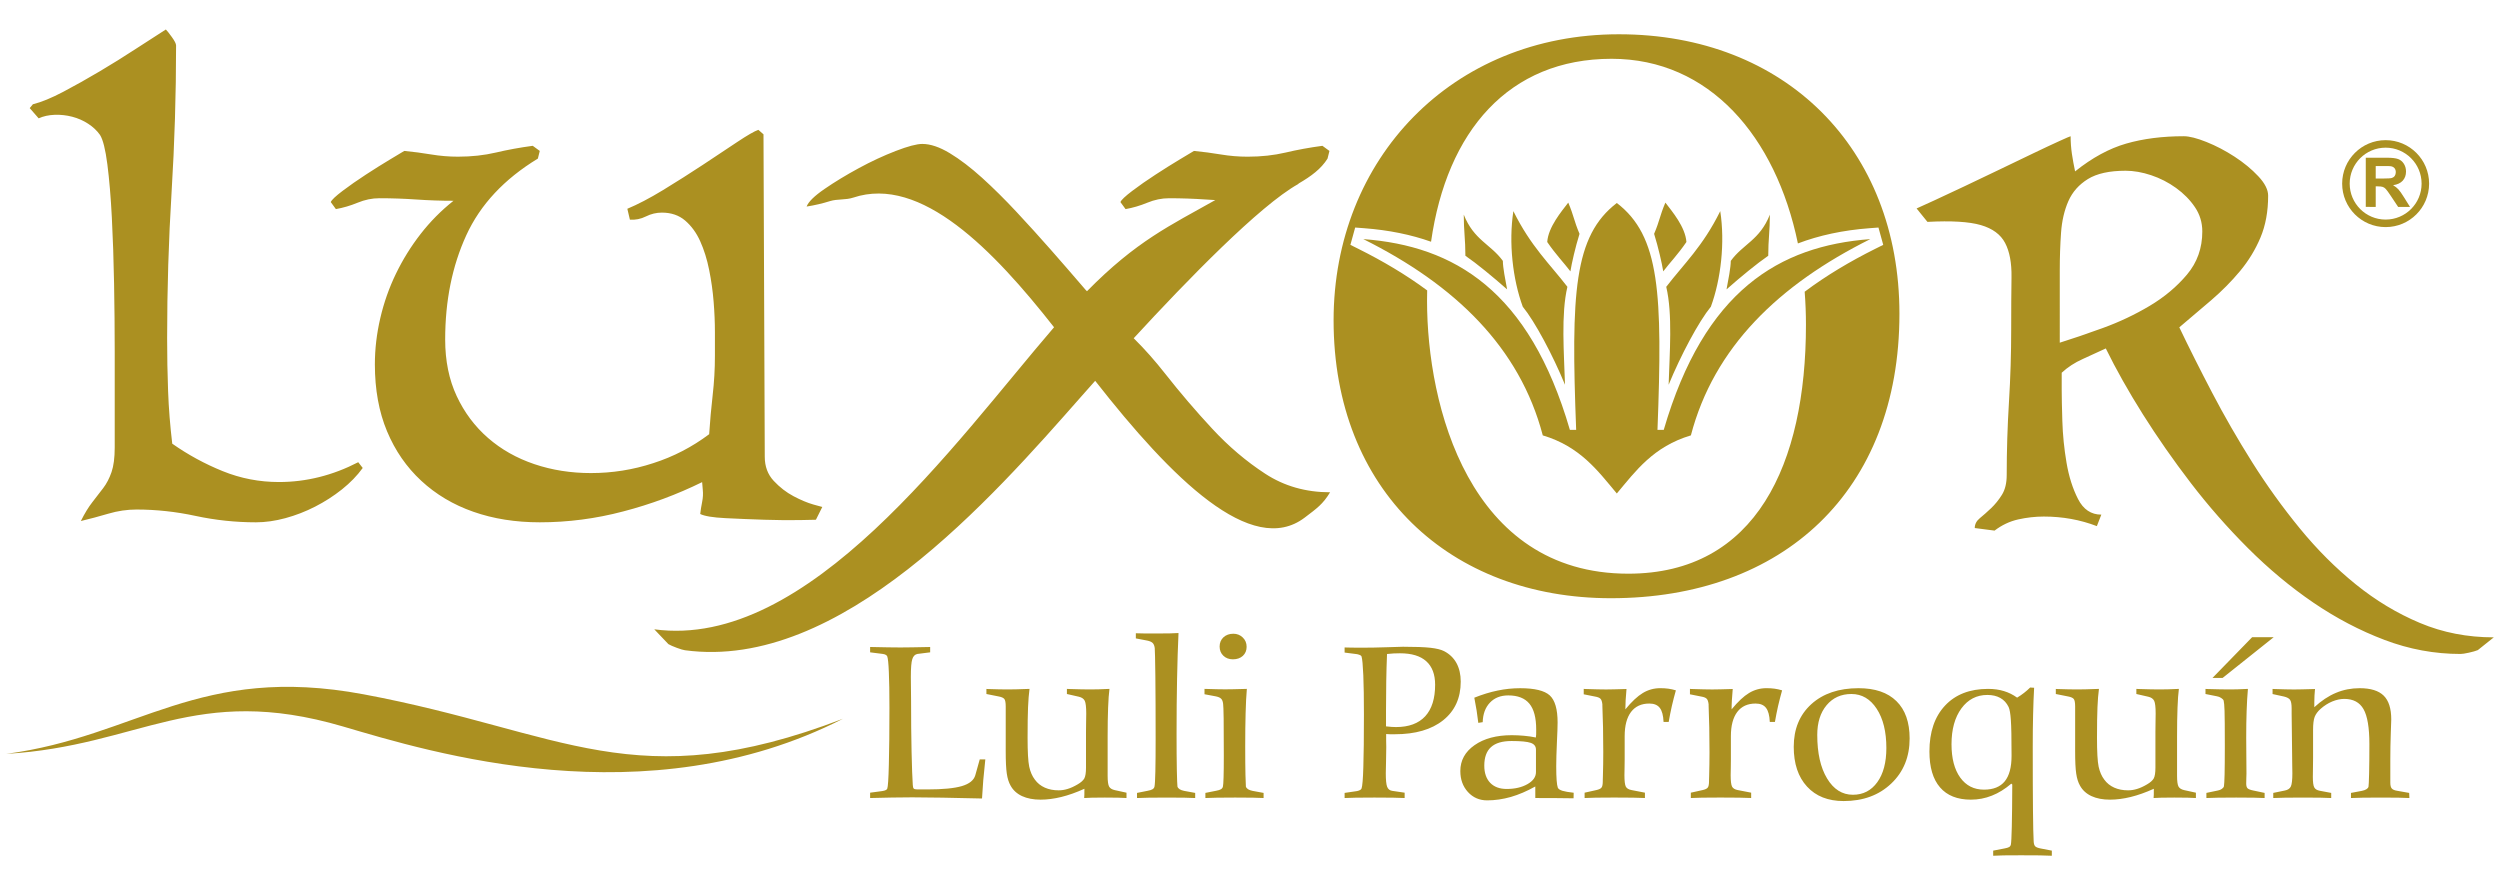 <?xml version="1.0" encoding="iso-8859-1"?>
<!-- Generator: Adobe Illustrator 22.0.1, SVG Export Plug-In . SVG Version: 6.00 Build 0)  -->
<svg version="1.2" baseProfile="tiny" id="Capa_1" xmlns="http://www.w3.org/2000/svg" xmlns:xlink="http://www.w3.org/1999/xlink"
	 x="0px" y="0px" viewBox="0 0 660.842 234" xml:space="preserve">
<g>
	<g>
		<path fill-rule="evenodd" fill="#AB9021" d="M627.988,47.192h1.944c1.259,0,2.042-0.052,2.358-0.16
			c0.31-0.104,0.562-0.288,0.737-0.552c0.174-0.258,0.268-0.585,0.268-0.973c0-0.44-0.124-0.793-0.349-1.065
			c-0.238-0.268-0.566-0.44-0.995-0.507c-0.212-0.032-0.849-0.046-1.91-0.046h-2.052V47.192z M625.361,54.692V41.691h5.527
			c1.391,0,2.398,0.118,3.029,0.352c0.632,0.235,1.131,0.649,1.511,1.245c0.378,0.6,0.572,1.281,0.572,2.048
			c0,0.977-0.288,1.78-0.861,2.416c-0.572,0.638-1.425,1.037-2.562,1.201c0.566,0.332,1.029,0.696,1.397,1.091
			c0.372,0.396,0.869,1.101,1.495,2.114l1.585,2.534h-3.141l-1.882-2.838c-0.675-1.009-1.137-1.645-1.387-1.906
			c-0.252-0.26-0.512-0.442-0.793-0.538c-0.282-0.098-0.721-0.148-1.325-0.148h-0.536v5.429H625.361z M630.608,39.033
			c5.252,0,9.508,4.256,9.508,9.506s-4.256,9.504-9.508,9.504c-5.248,0-9.5-4.254-9.5-9.504S625.361,39.033,630.608,39.033z
			 M630.608,37.048c6.349,0,11.492,5.146,11.492,11.491c0,6.345-5.144,11.49-11.492,11.49c-6.345,0-11.49-5.146-11.49-11.49
			C619.118,42.193,624.264,37.048,630.608,37.048z"/>
		<path fill="#AB9021" d="M600.907,210.946v-1.353l3.087-0.635c0.783-0.154,1.299-0.51,1.565-1.075
			c0.258-0.566,0.396-1.715,0.396-3.453c0-0.362-0.016-1.109-0.036-2.224c-0.018-1.123-0.03-2.058-0.03-2.834
			c0-1.161-0.018-2.923-0.06-5.301c-0.042-2.364-0.066-4.173-0.066-5.387v-1.419c0-1.137-0.142-1.906-0.428-2.294
			c-0.29-0.396-0.829-0.663-1.607-0.853l-3.007-0.655v-1.363l0.326,0.03c2.416,0.084,4.204,0.122,5.385,0.122
			c0.665,0,1.379-0.01,2.164-0.034c0.779-0.016,1.892-0.046,3.341-0.088c-0.064,0.555-0.106,1.139-0.134,1.742
			c-0.032,0.602-0.048,1.221-0.048,1.839v1.229c1.86-1.71,3.771-2.983,5.719-3.793c1.954-0.823,4.051-1.233,6.261-1.233
			c2.911,0,5.024,0.657,6.359,1.968c1.333,1.311,2,3.401,2,6.289c0,0.036-0.042,1.235-0.122,3.595
			c-0.084,2.358-0.126,4.704-0.126,7.022v6.103c0,0.727,0.126,1.229,0.368,1.511c0.236,0.302,0.71,0.51,1.403,0.623l3.213,0.569
			l0.06,1.353c-0.861-0.036-1.803-0.068-2.842-0.09c-1.021-0.024-2.6-0.032-4.728-0.032c-2.116,0-3.727,0.008-4.806,0.032
			c-1.083,0.022-2.098,0.054-3.067,0.09v-1.353l2.884-0.543c0.504-0.098,0.907-0.246,1.201-0.428
			c0.302-0.198,0.478-0.41,0.544-0.645c0.054-0.27,0.114-1.435,0.164-3.507c0.048-2.074,0.072-4.674,0.072-7.789
			c0-4.332-0.514-7.402-1.547-9.224c-1.029-1.811-2.728-2.714-5.086-2.714c-1.019,0-2.084,0.228-3.201,0.687
			c-1.103,0.462-2.132,1.119-3.075,1.958c-0.741,0.653-1.249,1.355-1.549,2.092c-0.284,0.725-0.428,1.892-0.428,3.493v7.332
			c0,0.777-0.012,1.732-0.03,2.864c-0.024,1.115-0.03,1.838-0.03,2.192c0,1.395,0.12,2.328,0.378,2.776
			c0.242,0.456,0.725,0.751,1.453,0.887l3.025,0.569v1.353c-0.841-0.036-1.769-0.068-2.798-0.09
			c-1.015-0.024-2.58-0.032-4.656-0.032c-2.1,0-3.699,0.008-4.788,0.032C602.882,210.879,601.859,210.91,600.907,210.946
			 M587.513,179.207h-2.674l10.479-10.767h5.699L587.513,179.207z M583.231,210.946v-1.353l3.035-0.635
			c0.419-0.07,0.775-0.226,1.063-0.432c0.302-0.212,0.472-0.437,0.538-0.673c0.07-0.418,0.132-1.457,0.174-3.111
			c0.038-1.656,0.062-4.137,0.062-7.47c0-4.892-0.024-8.017-0.074-9.406c-0.05-1.379-0.126-2.262-0.228-2.638
			c-0.062-0.25-0.276-0.486-0.644-0.721c-0.368-0.246-0.747-0.398-1.131-0.452l-3.034-0.605v-1.351l0.36,0.03
			c2.792,0.084,4.816,0.112,6.097,0.112c0.626,0,1.299-0.012,1.992-0.028c0.708-0.032,1.619-0.064,2.766-0.114
			c-0.16,1.803-0.274,3.759-0.342,5.883c-0.078,2.134-0.108,4.474-0.108,7.034c0,0.961,0.012,2.502,0.03,4.602
			c0.024,2.1,0.036,3.721,0.036,4.87c0,0.194-0.012,0.595-0.036,1.179c-0.018,0.601-0.03,1.077-0.03,1.469
			c0,0.595,0.126,1.013,0.36,1.245c0.25,0.23,0.737,0.424,1.501,0.577l3.003,0.635v1.353c-0.843-0.036-1.776-0.068-2.804-0.09
			c-1.017-0.024-2.594-0.032-4.716-0.032c-2.1,0-3.701,0.008-4.788,0.032C585.219,210.879,584.19,210.91,583.231,210.946z
			 M543.426,182.099l0.188,0.03c2.42,0.084,4.242,0.112,5.477,0.112c0.655,0,1.379-0.012,2.172-0.028
			c0.787-0.032,1.978-0.064,3.567-0.114c-0.184,1.321-0.31,2.931-0.39,4.828c-0.084,1.884-0.126,4.594-0.126,8.101
			c0,3.711,0.144,6.257,0.432,7.625c0.296,1.365,0.793,2.514,1.499,3.435c0.673,0.927,1.559,1.637,2.632,2.114
			c1.089,0.482,2.294,0.709,3.645,0.709c0.777,0,1.577-0.114,2.396-0.374c0.819-0.242,1.705-0.655,2.644-1.211
			c0.863-0.499,1.445-1.027,1.743-1.545c0.298-0.538,0.454-1.499,0.454-2.884v-0.807v-8.683c0-0.747,0.012-1.643,0.03-2.698
			c0.022-1.045,0.03-1.749,0.03-2.088c0-1.707-0.132-2.822-0.39-3.371c-0.266-0.54-0.779-0.899-1.555-1.081l-3.155-0.721v-1.351
			c0.14,0.02,0.326,0.03,0.571,0.03c2.552,0.084,4.396,0.112,5.515,0.112c0.717,0,1.467-0.012,2.244-0.028
			c0.775-0.032,1.752-0.064,2.911-0.114c-0.166,1.177-0.276,2.832-0.36,4.972c-0.084,2.144-0.122,4.676-0.122,7.626v10.407
			c0,1.415,0.132,2.362,0.388,2.82c0.262,0.464,0.761,0.771,1.499,0.935l3.094,0.677v1.411c-0.672-0.036-1.405-0.068-2.19-0.09
			c-0.779-0.024-1.958-0.032-3.535-0.032c-1.517,0-2.648,0.008-3.407,0.032c-0.749,0.022-1.427,0.054-2.052,0.09
			c0.024-0.254,0.042-0.55,0.054-0.879c0.008-0.332,0.008-0.849,0.008-1.567c-2.166,0.983-4.2,1.701-6.121,2.174
			c-1.906,0.466-3.731,0.704-5.451,0.704c-1.92,0-3.559-0.314-4.912-0.939c-1.353-0.635-2.36-1.551-3.027-2.762
			c-0.48-0.837-0.818-1.894-1.003-3.177c-0.196-1.281-0.286-3.263-0.286-5.927V194.4v-7.637c0-1.027-0.124-1.695-0.36-1.99
			c-0.246-0.3-0.717-0.523-1.449-0.663l-3.301-0.659V182.099z M536.644,181.739l1.049,0.06c-0.12,2.172-0.212,4.562-0.272,7.158
			c-0.062,2.592-0.092,5.391-0.092,8.395c0,7.384,0.02,13.045,0.062,16.988c0.036,3.953,0.098,6.624,0.182,8.051
			c0.03,0.654,0.174,1.103,0.419,1.333c0.236,0.234,0.709,0.42,1.419,0.558l2.962,0.572v1.355c-1.009-0.046-2.07-0.072-3.199-0.1
			c-1.127-0.014-2.778-0.024-4.944-0.024c-2.056,0-3.597,0.01-4.592,0.024c-1.005,0.028-1.928,0.054-2.768,0.1v-1.355l2.961-0.572
			c0.578-0.094,0.995-0.232,1.257-0.374c0.242-0.154,0.394-0.37,0.454-0.641c0.108-0.506,0.186-2.084,0.25-4.73
			c0.062-2.656,0.104-6.369,0.124-11.154l-0.25-0.238c-1.661,1.419-3.369,2.484-5.146,3.177c-1.775,0.709-3.621,1.057-5.551,1.057
			c-3.551,0-6.279-1.075-8.145-3.241c-1.876-2.16-2.806-5.329-2.806-9.492c0-5.146,1.373-9.184,4.129-12.132
			c2.746-2.937,6.543-4.414,11.358-4.414c1.571,0,2.973,0.194,4.224,0.585c1.251,0.378,2.408,0.961,3.465,1.729
			c0.678-0.406,1.303-0.837,1.86-1.279C535.617,182.702,536.141,182.229,536.644,181.739z M531.728,199.802
			c0-4.64-0.062-7.809-0.186-9.492c-0.11-1.681-0.314-2.828-0.592-3.421c-0.522-1.071-1.251-1.868-2.194-2.392
			c-0.945-0.532-2.09-0.797-3.425-0.797c-2.828,0-5.116,1.187-6.86,3.557c-1.741,2.378-2.614,5.533-2.614,9.482
			c0,3.731,0.769,6.664,2.298,8.796c1.541,2.136,3.631,3.197,6.277,3.197c2.458,0,4.292-0.725,5.491-2.19
			C531.125,205.073,531.728,202.831,531.728,199.802z M487.334,211.748c-4.1,0-7.326-1.273-9.666-3.825
			c-2.35-2.55-3.517-6.057-3.517-10.519c0-4.704,1.553-8.457,4.654-11.276c3.109-2.812,7.258-4.214,12.469-4.214
			c4.364,0,7.707,1.137,10.023,3.421c2.33,2.28,3.487,5.575,3.487,9.875c0,4.86-1.619,8.839-4.868,11.916
			C496.674,210.207,492.484,211.748,487.334,211.748z M480.368,194.277c0,4.788,0.861,8.623,2.59,11.494
			c1.733,2.877,4.009,4.314,6.83,4.314c2.696,0,4.85-1.103,6.451-3.323c1.595-2.208,2.396-5.223,2.396-9.032
			c0-4.304-0.849-7.767-2.554-10.373c-1.702-2.602-3.929-3.907-6.68-3.907c-2.73,0-4.914,0.987-6.564,2.961
			C481.183,188.38,480.368,191.007,480.368,194.277z M446.951,210.946v-1.411l3.097-0.689c0.67-0.144,1.119-0.356,1.355-0.634
			c0.246-0.276,0.358-0.871,0.358-1.776v-0.298c0-0.102,0.008-0.406,0.03-0.929c0.06-2.166,0.094-4.288,0.094-6.367
			c0-4.668-0.084-8.773-0.236-12.317c0-0.212,0-0.334,0-0.358c-0.082-0.737-0.262-1.243-0.535-1.487
			c-0.268-0.258-0.727-0.44-1.395-0.551l-3.003-0.598v-1.433l0.39,0.03c2.522,0.084,4.354,0.122,5.519,0.122
			c0.683,0,1.399-0.01,2.172-0.034c0.767-0.016,1.842-0.046,3.227-0.088c-0.104,1.115-0.17,2.112-0.224,2.969
			c-0.054,0.877-0.072,1.677-0.072,2.412c1.661-2.028,3.201-3.473,4.612-4.322c1.415-0.853,2.949-1.275,4.614-1.275
			c0.758,0,1.477,0.042,2.132,0.132c0.668,0.098,1.323,0.236,1.99,0.442c-0.38,1.343-0.727,2.706-1.057,4.114
			c-0.314,1.403-0.595,2.806-0.839,4.23h-1.357c-0.076-1.713-0.406-2.952-1.001-3.711c-0.594-0.771-1.509-1.145-2.758-1.145
			c-2.104,0-3.713,0.735-4.842,2.222c-1.115,1.487-1.684,3.617-1.684,6.385v6.091c0,0.671-0.006,1.469-0.026,2.412
			c-0.018,0.933-0.034,1.547-0.034,1.824c0,1.539,0.126,2.544,0.366,3.013c0.246,0.472,0.747,0.779,1.503,0.923l3.551,0.689v1.411
			c-0.991-0.036-2.034-0.068-3.151-0.09c-1.127-0.024-2.788-0.032-4.98-0.032c-2.166,0-3.777,0.008-4.842,0.032
			C448.869,210.879,447.872,210.91,446.951,210.946z M418.871,210.946v-1.411l3.093-0.689c0.667-0.144,1.123-0.356,1.353-0.634
			c0.248-0.276,0.36-0.871,0.36-1.776v-0.298c0-0.102,0.012-0.406,0.03-0.929c0.066-2.166,0.096-4.288,0.096-6.367
			c0-4.668-0.084-8.773-0.238-12.317c0-0.212,0-0.334,0-0.358c-0.084-0.737-0.256-1.243-0.531-1.487
			c-0.266-0.258-0.733-0.44-1.395-0.551l-3.003-0.598v-1.433l0.39,0.03c2.522,0.084,4.354,0.122,5.515,0.122
			c0.689,0,1.403-0.01,2.17-0.034c0.771-0.016,1.849-0.046,3.233-0.088c-0.104,1.115-0.176,2.112-0.228,2.969
			c-0.05,0.877-0.074,1.677-0.074,2.412c1.661-2.028,3.201-3.473,4.618-4.322c1.411-0.853,2.952-1.275,4.61-1.275
			c0.761,0,1.477,0.042,2.136,0.132c0.661,0.098,1.321,0.236,1.99,0.442c-0.384,1.343-0.729,2.706-1.059,4.114
			c-0.314,1.403-0.595,2.806-0.841,4.23h-1.355c-0.08-1.713-0.406-2.952-1.001-3.711c-0.595-0.771-1.505-1.145-2.762-1.145
			c-2.1,0-3.707,0.735-4.836,2.222c-1.121,1.487-1.683,3.617-1.683,6.385v6.091c0,0.671-0.01,1.469-0.03,2.412
			c-0.022,0.933-0.034,1.547-0.034,1.824c0,1.539,0.126,2.544,0.36,3.013c0.248,0.472,0.747,0.779,1.511,0.923l3.547,0.689v1.411
			c-0.987-0.036-2.03-0.068-3.153-0.09c-1.123-0.024-2.782-0.032-4.98-0.032c-2.16,0-3.773,0.008-4.838,0.032
			C420.783,210.879,419.792,210.91,418.871,210.946z M405.836,210.946v-3.053c-2.202,1.241-4.366,2.162-6.47,2.772
			c-2.112,0.599-4.201,0.901-6.259,0.901c-2.042,0-3.735-0.741-5.076-2.204c-1.345-1.479-2.012-3.325-2.012-5.549
			c0-2.807,1.251-5.084,3.751-6.836c2.506-1.754,5.785-2.64,9.848-2.64c1.105,0,2.192,0.054,3.255,0.154
			c1.081,0.092,2.114,0.244,3.109,0.458c0.038-0.252,0.068-0.518,0.084-0.811c0.008-0.308,0.008-0.751,0.008-1.325
			c0-3.086-0.603-5.365-1.803-6.812c-1.201-1.451-3.057-2.182-5.581-2.182c-2.014,0-3.639,0.636-4.852,1.918
			c-1.207,1.269-1.845,2.998-1.904,5.158l-1.165,0.182c-0.124-1.085-0.268-2.172-0.444-3.269c-0.176-1.095-0.382-2.226-0.61-3.383
			c2.138-0.859,4.198-1.487,6.167-1.89c1.976-0.414,3.967-0.619,5.969-0.619c3.825,0,6.425,0.637,7.811,1.904
			c1.379,1.275,2.068,3.653,2.068,7.142c0,1.011-0.058,2.806-0.186,5.367c-0.11,2.564-0.176,4.624-0.176,6.183
			c0,1.577,0.036,2.844,0.108,3.759c0.068,0.921,0.176,1.571,0.316,1.951c0.158,0.344,0.569,0.609,1.225,0.815
			c0.654,0.196,1.645,0.366,2.962,0.51l-0.03,1.467c-1.499-0.016-3.01-0.04-4.514-0.052
			C409.918,210.946,408.056,210.946,405.836,210.946z M406.012,204.08v-5.917c0-0.883-0.46-1.483-1.395-1.804
			c-0.929-0.32-2.614-0.482-5.054-0.482c-2.44,0-4.252,0.533-5.433,1.611c-1.183,1.065-1.777,2.704-1.777,4.908
			c0,1.936,0.525,3.445,1.561,4.536c1.045,1.075,2.494,1.619,4.356,1.619c2.184,0,4.019-0.432,5.507-1.281
			C405.264,206.42,406.012,205.361,406.012,204.08z M355.427,171.148c0.605,0.018,1.237,0.03,1.908,0.042
			c0.663,0.01,1.609,0.018,2.806,0.018c1.958,0,4.131-0.042,6.525-0.122c2.374-0.082,3.781-0.126,4.198-0.126
			c3.241,0,5.673,0.092,7.274,0.272c1.601,0.186,2.798,0.481,3.597,0.897c1.445,0.749,2.532,1.806,3.277,3.171
			c0.739,1.373,1.111,3.001,1.111,4.882c0,4.324-1.549,7.731-4.632,10.199c-3.097,2.472-7.356,3.709-12.775,3.709
			c-0.579,0-1.029,0-1.349-0.004c-0.324-0.016-0.639-0.034-0.959-0.052c-0.02,0.42-0.02,1.011,0,1.788
			c0.018,0.773,0.03,1.315,0.03,1.635c0,1.103-0.024,2.416-0.062,3.945c-0.042,1.541-0.062,2.54-0.062,3.027
			c0,1.76,0.124,2.952,0.36,3.555c0.244,0.613,0.686,0.967,1.323,1.065l3.299,0.486v1.411c-0.941-0.036-1.97-0.068-3.063-0.09
			c-1.111-0.024-2.752-0.032-4.932-0.032c-2.184,0-3.815,0.008-4.902,0.032c-1.079,0.022-2.068,0.054-2.972,0.09v-1.353l3.301-0.484
			c0.338-0.076,0.605-0.17,0.795-0.282c0.192-0.114,0.32-0.252,0.382-0.404c0.216-0.601,0.382-2.488,0.471-5.663
			c0.104-3.171,0.156-7.805,0.156-13.886c0-4.264-0.052-7.731-0.162-10.375c-0.116-2.66-0.268-4.314-0.466-4.97
			c-0.062-0.146-0.184-0.26-0.368-0.35c-0.174-0.084-0.454-0.178-0.809-0.26l-3.301-0.42V171.148z M366.375,192.007
			c0.564,0.056,1.055,0.108,1.487,0.14c0.432,0.03,0.823,0.042,1.157,0.042c3.385,0,5.959-0.953,7.715-2.85
			c1.749-1.906,2.622-4.688,2.622-8.329c0-2.748-0.781-4.82-2.348-6.223c-1.559-1.403-3.877-2.1-6.942-2.1
			c-0.512,0-1.069,0.012-1.649,0.038c-0.577,0.03-1.173,0.082-1.775,0.15c-0.094,2.354-0.17,4.772-0.206,7.234
			c-0.04,2.462-0.062,4.99-0.062,7.6V192.007z M318.63,210.946v-1.353l2.859-0.569c0.564-0.096,0.983-0.24,1.259-0.402
			c0.28-0.174,0.454-0.41,0.515-0.709c0.072-0.314,0.134-1.133,0.17-2.438c0.046-1.305,0.064-3.231,0.064-5.791
			c0-4.195-0.012-7.414-0.04-9.682c-0.032-2.264-0.084-3.591-0.144-3.967c-0.074-0.637-0.256-1.105-0.555-1.365
			c-0.286-0.282-0.777-0.481-1.475-0.615l-2.89-0.54v-1.417c1.423,0.044,2.52,0.072,3.299,0.09c0.779,0.024,1.497,0.028,2.164,0.028
			c0.655,0,1.383-0.004,2.172-0.028c0.789-0.018,1.98-0.046,3.559-0.09c-0.154,1.783-0.266,3.915-0.326,6.393
			c-0.072,2.498-0.106,5.417-0.106,8.78c0,3.227,0.022,5.741,0.064,7.524c0.042,1.798,0.08,2.828,0.112,3.117
			c0.08,0.276,0.276,0.512,0.571,0.709c0.298,0.182,0.677,0.33,1.161,0.428l2.949,0.543v1.353c-0.835-0.036-1.772-0.068-2.794-0.09
			c-1.019-0.024-2.598-0.032-4.718-0.032c-2.102,0-3.703,0.008-4.79,0.032C320.616,210.879,319.591,210.91,318.63,210.946z
			 M322.391,170.907c0-0.991,0.34-1.813,1.015-2.448c0.687-0.626,1.557-0.939,2.616-0.939c0.971,0,1.8,0.324,2.49,0.993
			c0.679,0.655,1.017,1.475,1.017,2.462c0,0.985-0.338,1.78-1.005,2.404c-0.667,0.601-1.551,0.905-2.624,0.905
			c-1.019,0-1.858-0.316-2.514-0.945C322.721,172.707,322.391,171.9,322.391,170.907z M300.244,167.394
			c0.628,0.022,1.303,0.03,2.034,0.046c0.737,0.008,1.801,0.014,3.197,0.014c1.713,0,2.971-0.006,3.793-0.03
			c0.817-0.018,1.567-0.044,2.256-0.092c-0.166,3.553-0.288,7.559-0.38,12.03c-0.094,4.48-0.134,9.352-0.134,14.619
			c0,3.827,0.02,7.004,0.07,9.544c0.052,2.546,0.116,4.009,0.164,4.388c0.084,0.276,0.28,0.512,0.576,0.709
			c0.298,0.182,0.685,0.336,1.171,0.428l2.941,0.543v1.353c-0.841-0.036-1.762-0.068-2.778-0.09
			c-1.017-0.024-2.564-0.032-4.676-0.032c-2.144,0-3.753,0.008-4.85,0.032c-1.087,0.022-2.114,0.054-3.075,0.09v-1.353l2.85-0.569
			c0.561-0.096,0.983-0.24,1.261-0.402c0.28-0.174,0.452-0.41,0.51-0.709c0.108-0.478,0.178-1.812,0.23-3.997
			c0.052-2.184,0.072-5.048,0.072-8.583c0-6.696-0.02-12.23-0.072-16.628c-0.052-4.398-0.114-6.86-0.164-7.404
			c-0.082-0.625-0.268-1.065-0.564-1.357c-0.29-0.272-0.771-0.487-1.447-0.625l-2.986-0.569V167.394z M260.743,182.099l0.184,0.03
			c2.418,0.084,4.244,0.112,5.475,0.112c0.654,0,1.381-0.012,2.17-0.028c0.793-0.032,1.98-0.064,3.569-0.114
			c-0.184,1.321-0.306,2.931-0.39,4.828c-0.08,1.884-0.122,4.594-0.122,8.101c0,3.711,0.144,6.257,0.43,7.625
			c0.296,1.365,0.791,2.514,1.499,3.435c0.673,0.927,1.557,1.637,2.634,2.114c1.085,0.482,2.296,0.709,3.643,0.709
			c0.775,0,1.575-0.114,2.396-0.374c0.821-0.242,1.701-0.655,2.648-1.211c0.859-0.499,1.443-1.027,1.741-1.545
			c0.294-0.538,0.452-1.499,0.452-2.884v-0.807v-8.683c0-0.747,0.008-1.643,0.03-2.698c0.02-1.045,0.032-1.749,0.032-2.088
			c0-1.707-0.132-2.822-0.39-3.371c-0.268-0.54-0.781-0.899-1.557-1.081l-3.163-0.721v-1.351c0.146,0.02,0.332,0.03,0.578,0.03
			c2.552,0.084,4.4,0.112,5.513,0.112c0.721,0,1.469-0.012,2.248-0.028c0.781-0.032,1.753-0.064,2.914-0.114
			c-0.166,1.177-0.278,2.832-0.362,4.972c-0.082,2.144-0.124,4.676-0.124,7.626v10.407c0,1.415,0.134,2.362,0.39,2.82
			c0.258,0.464,0.759,0.771,1.497,0.935l3.099,0.677v1.411c-0.68-0.036-1.403-0.068-2.196-0.09
			c-0.777-0.024-1.956-0.032-3.537-0.032c-1.517,0-2.646,0.008-3.405,0.032c-0.745,0.022-1.425,0.054-2.048,0.09
			c0.02-0.254,0.038-0.55,0.05-0.879c0.01-0.332,0.01-0.849,0.01-1.567c-2.162,0.983-4.204,1.701-6.121,2.174
			c-1.909,0.466-3.733,0.704-5.453,0.704c-1.918,0-3.557-0.314-4.91-0.939c-1.355-0.635-2.36-1.551-3.027-2.762
			c-0.48-0.837-0.817-1.894-1.003-3.177c-0.196-1.281-0.288-3.263-0.288-5.927V194.4v-7.637c0-1.027-0.124-1.695-0.36-1.99
			c-0.246-0.3-0.715-0.523-1.443-0.663l-3.301-0.659V182.099z M230.004,171.026h0.184c3.485,0.08,6.091,0.122,7.813,0.122
			c0.942,0,1.969-0.012,3.097-0.032c1.117-0.018,2.718-0.048,4.778-0.09v1.411l-3.366,0.424c-0.654,0.124-1.114,0.585-1.36,1.385
			c-0.26,0.801-0.38,2.366-0.38,4.714c0,0.5,0.011,1.463,0.029,2.902c0.021,1.425,0.033,2.612,0.033,3.557
			c0,4.826,0.04,9.266,0.131,13.328c0.093,4.049,0.195,6.964,0.318,8.725c0.019,0.484,0.103,0.801,0.236,0.965
			c0.145,0.156,0.463,0.236,0.965,0.236h2.678c4.058,0,7.091-0.292,9.093-0.881c1.989-0.594,3.177-1.547,3.555-2.874l1.171-4.18
			h1.477c-0.218,2-0.402,3.847-0.546,5.533c-0.13,1.697-0.246,3.295-0.326,4.8c-3.989-0.1-7.476-0.172-10.448-0.222
			c-2.974-0.054-5.648-0.084-8.007-0.084c-1.744,0-3.549,0.014-5.393,0.054c-1.856,0.03-3.764,0.068-5.732,0.128v-1.411l3.189-0.426
			c0.44-0.068,0.758-0.158,0.954-0.264c0.205-0.102,0.337-0.224,0.391-0.392c0.181-0.458,0.328-2.59,0.417-6.397
			c0.104-3.803,0.155-8.801,0.155-14.987c0-3.985-0.051-7.114-0.155-9.392c-0.089-2.266-0.236-3.661-0.417-4.148
			c-0.054-0.168-0.186-0.314-0.391-0.426c-0.196-0.12-0.464-0.2-0.779-0.244l-3.364-0.424V171.026z"/>
		<path fill-rule="evenodd" fill="#AB9021" d="M582.149,61.186c0,4.392-1.349,8.195-4.052,11.402
			c-2.702,3.211-6.003,5.971-9.886,8.279c-3.883,2.312-7.999,4.256-12.338,5.833c-4.338,1.573-8.137,2.872-11.4,3.887V71.491
			c0-3.489,0.114-6.814,0.338-9.97c0.224-3.153,0.873-5.941,1.938-8.361c1.071-2.424,2.792-4.364,5.158-5.829
			c2.366-1.463,5.691-2.198,9.966-2.198c2.142,0,4.398,0.396,6.76,1.183c2.364,0.789,4.562,1.914,6.59,3.379s3.689,3.155,4.982,5.07
			C581.5,56.68,582.149,58.822,582.149,61.186 M659.198,168.477c-6.984,0-13.487-1.265-19.516-3.805
			c-6.029-2.532-11.686-5.941-16.984-10.223c-5.291-4.276-10.219-9.204-14.779-14.777c-4.564-5.579-8.759-11.408-12.591-17.493
			c-3.827-6.081-7.348-12.194-10.557-18.33c-3.211-6.139-6.113-11.912-8.701-17.321c2.816-2.364,5.627-4.756,8.445-7.178
			c2.816-2.422,5.355-4.984,7.603-7.685c2.252-2.706,4.057-5.661,5.407-8.874c1.353-3.207,2.028-6.896,2.028-11.065
			c0-1.577-0.873-3.295-2.62-5.151c-1.744-1.86-3.833-3.581-6.251-5.156c-2.422-1.578-4.9-2.874-7.434-3.889
			c-2.534-1.014-4.534-1.519-5.999-1.519c-5.629,0-10.703,0.648-15.211,1.944c-4.5,1.295-9.006,3.747-13.514,7.351
			c-0.334-1.577-0.616-3.126-0.845-4.646c-0.222-1.522-0.336-3.071-0.336-4.648c-0.114,0-1.097,0.425-2.955,1.269
			c-1.86,0.843-4.14,1.914-6.846,3.211c-2.704,1.294-5.687,2.73-8.956,4.306c-3.263,1.577-6.387,3.069-9.376,4.478
			c-2.985,1.409-5.633,2.646-7.943,3.717c-2.306,1.067-3.855,1.775-4.642,2.11l2.872,3.549c6.307-0.338,11.009-0.054,14.108,0.845
			c3.097,0.899,5.239,2.478,6.421,4.734c1.183,2.25,1.747,5.263,1.69,9.036c-0.056,3.775-0.084,8.363-0.084,13.77
			c0,6.418-0.194,12.839-0.591,19.262c-0.396,6.421-0.595,12.841-0.595,19.263c0,2.14-0.42,3.881-1.267,5.236
			c-0.843,1.351-1.802,2.538-2.872,3.549c-1.067,1.011-2.054,1.886-2.957,2.62c-0.897,0.731-1.351,1.604-1.351,2.616l5.24,0.675
			c1.912-1.463,3.997-2.45,6.249-2.956c2.256-0.502,4.506-0.759,6.762-0.759c4.954,0,9.63,0.845,14.024,2.534l1.183-3.039
			c-2.708,0-4.76-1.379-6.167-4.141c-1.413-2.76-2.424-5.971-3.041-9.634c-0.619-3.659-0.989-7.318-1.099-10.979
			c-0.114-3.659-0.168-6.395-0.168-8.195v-4.562c1.575-1.463,3.435-2.674,5.573-3.631c2.142-0.959,4.168-1.888,6.083-2.79
			c2.704,5.517,5.971,11.32,9.797,17.405c3.833,6.079,8.053,12.132,12.673,18.162c4.618,6.025,9.66,11.77,15.123,17.235
			c5.465,5.459,11.209,10.247,17.233,14.36c6.029,4.108,12.306,7.408,18.842,9.882c6.535,2.48,13.233,3.717,20.105,3.717
			c0.454,0,1.183-0.112,2.194-0.336c1.015-0.222,1.802-0.45,2.368-0.679L659.198,168.477z M477.379,85.859
			c0,36.753-13.163,65.788-46.974,65.788c-42.084,0-53.183-44.462-53.183-72.137c0-0.921,0.016-1.836,0.034-2.742
			c-5.609-4.152-11.742-7.775-18.173-10.981l-2.122-1.059l1.261-4.58l2.368,0.18c6.53,0.492,12.41,1.702,17.691,3.573
			c4.163-29.252,20.559-48.358,47.731-48.358c25.82,0,43.403,20.518,49.24,48.809c5.603-2.128,11.88-3.493,18.928-4.025l2.366-0.18
			l1.263,4.58l-2.128,1.059c-6.604,3.293-12.903,7.03-18.638,11.33C477.265,79.982,477.379,82.902,477.379,85.859z M427.937,9.06
			c-44.157,0-75.42,32.956-75.42,75.612c0,45.022,30.84,73.459,73.304,73.459c45.423,0,76.269-28.226,76.269-75.182
			C502.09,39.219,471.88,9.06,427.937,9.06z M172.951,166.352c40.774,5.511,79.32-49.212,105.675-79.846
			c-15.992-20.367-35.182-40.244-53.076-34.271c-2.029,0.678-4.195,0.312-6.164,0.929c-1.973,0.62-4.029,1.099-6.168,1.437
			c0.449-1.235,2.027-2.788,4.73-4.648c2.703-1.858,5.715-3.687,9.039-5.489c3.32-1.803,6.589-3.324,9.799-4.562
			c3.209-1.239,5.548-1.856,7.014-1.856c2.138,0,4.559,0.816,7.264,2.447c2.705,1.634,5.546,3.804,8.534,6.505
			c2.984,2.704,6.027,5.717,9.124,9.04c3.097,3.321,6.113,6.646,9.036,9.97c2.932,3.323,5.707,6.544,8.365,9.63l0.851,0.987
			l0.354,0.354c13.085-13.297,22.037-17.389,33.915-24.093c-0.809-0.046-1.621-0.092-2.43-0.148c-3.265-0.224-6.532-0.338-9.8-0.338
			c-1.917,0-3.829,0.394-5.743,1.183c-1.918,0.789-3.831,1.351-5.745,1.687l-1.353-1.855c0.222-0.567,1.269-1.551,3.125-2.96
			c1.86-1.407,3.915-2.846,6.167-4.306c2.252-1.469,4.366-2.79,6.337-3.975c1.97-1.179,3.241-1.94,3.803-2.28
			c2.366,0.228,4.73,0.534,7.096,0.932c2.366,0.395,4.732,0.59,7.098,0.59c3.603,0,6.956-0.368,10.051-1.098
			c3.097-0.732,6.337-1.324,9.718-1.777l1.856,1.352l-0.507,2.028c-1.699,2.724-4.362,4.686-7.637,6.584
			c-0.03,0.07-0.084,0.126-0.162,0.168c-10.165,5.709-29.205,25.275-43.437,40.735l0.192,0.192c2.74,2.708,5.447,5.771,8.131,9.184
			c3.943,5.012,8.083,9.856,12.421,14.528c4.336,4.68,9.01,8.649,14.026,11.914c5.01,3.269,10.727,4.9,17.144,4.9
			c-1.91,3.155-3.455,4.218-6.722,6.7c-14.002,10.619-35.124-10.305-55.375-36.165c-1.355,1.523-2.578,2.899-3.631,4.093
			c-23.688,26.913-63.782,72.67-104.797,67.127c-0.446-0.056-1.158-0.266-2.129-0.627c-0.975-0.358-1.729-0.686-2.254-0.987
			L172.951,166.352z M217.362,134.008c0,0-0.788-0.226-2.365-0.647c-1.58-0.452-3.324-1.181-5.239-2.196
			c-1.914-1.013-3.66-2.366-5.237-4.056c-1.577-1.691-2.367-3.801-2.367-6.389l-0.336-85.216l-1.354-1.182
			c-1.011,0.337-2.869,1.408-5.576,3.207c-2.702,1.776-5.743,3.804-9.122,6.059c-3.38,2.222-6.873,4.448-10.477,6.644
			c-3.603,2.196-6.758,3.827-9.461,4.954l0.674,2.876c1.467,0.11,2.874-0.17,4.225-0.845c1.354-0.677,2.76-1.015,4.226-1.015
			c2.477,0,4.532,0.706,6.166,2.112c1.634,1.407,2.96,3.209,3.972,5.463c1.013,2.254,1.801,4.758,2.364,7.574
			c0.565,2.82,0.959,5.605,1.182,8.421c0.229,2.816,0.34,5.493,0.34,8.085c0,2.476,0,4.532,0,6.219c0,3.491-0.198,6.93-0.593,10.367
			c-0.391,3.403-0.702,6.868-0.928,10.335c-4.505,3.379-9.434,5.943-14.785,7.653c-5.35,1.753-10.841,2.62-16.471,2.62
			c-5.293,0-10.279-0.783-14.952-2.36c-4.676-1.579-8.76-3.889-12.251-6.928c-3.493-3.043-6.253-6.732-8.28-11.069
			c-2.028-4.332-3.042-9.32-3.042-14.953c0-10.251,1.858-19.431,5.575-27.543c3.716-8.107,10.026-14.865,18.926-20.273l0.504-2.03
			l-1.857-1.351c-3.377,0.454-6.617,1.043-9.718,1.776c-3.097,0.73-6.449,1.098-10.052,1.098c-2.365,0-4.728-0.196-7.096-0.59
			c-2.365-0.397-4.73-0.705-7.097-0.932c-0.561,0.34-1.829,1.101-3.801,2.283c-1.972,1.182-4.083,2.505-6.335,3.972
			c-2.251,1.465-4.308,2.9-6.168,4.306c-1.857,1.409-2.902,2.396-3.124,2.96l1.35,1.855c1.916-0.336,3.83-0.897,5.746-1.687
			c1.916-0.789,3.826-1.183,5.744-1.183c3.268,0,6.533,0.114,9.798,0.338c3.268,0.224,6.536,0.338,9.801,0.338
			c-3.265,2.59-6.166,5.521-8.699,8.786c-2.537,3.265-4.703,6.756-6.505,10.477c-1.803,3.717-3.184,7.629-4.141,11.742
			c-0.959,4.111-1.436,8.197-1.436,12.25c0,6.642,1.071,12.533,3.209,17.655c2.141,5.13,5.155,9.488,9.041,13.093
			c3.885,3.605,8.475,6.343,13.769,8.195c5.294,1.86,11.151,2.792,17.571,2.792c7.435,0,14.786-0.955,22.051-2.876
			c7.266-1.888,14.223-4.476,20.866-7.745l0.17,2.028c0.112,1.015,0.056,2.088-0.17,3.209c-0.225,1.129-0.394,2.17-0.506,3.187
			c1.126,0.561,3.35,0.931,6.672,1.097c3.324,0.168,6.76,0.31,10.308,0.422c3.546,0.112,6.699,0.142,9.461,0.088
			c2.76-0.06,4.14-0.088,4.14-0.088L217.362,134.008z M95.882,123.701l-1.186-1.523c-6.757,3.491-13.741,5.239-20.949,5.239
			c-5.182,0-10.139-0.955-14.87-2.874c-4.731-1.914-9.178-4.334-13.346-7.264c-0.566-4.732-0.93-9.378-1.101-13.94
			c-0.168-4.562-0.252-9.206-0.252-13.936c0-12.957,0.393-25.854,1.181-38.695c0.791-12.841,1.184-25.736,1.184-38.694
			c0-0.449-0.367-1.179-1.099-2.193c-0.731-1.015-1.266-1.692-1.602-2.029c-2.144,1.354-4.763,3.043-7.859,5.069
			c-3.096,2.029-6.31,4.026-9.631,5.999c-3.322,1.973-6.534,3.773-9.633,5.407c-3.096,1.631-5.772,2.732-8.025,3.293l-0.843,1.015
			l2.365,2.704c1.238-0.563,2.646-0.873,4.223-0.93c1.578-0.057,3.127,0.112,4.648,0.508c1.52,0.395,2.929,1.014,4.221,1.857
			c1.298,0.846,2.338,1.83,3.129,2.957c0.786,1.238,1.434,3.828,1.941,7.771c0.507,3.943,0.902,8.619,1.182,14.024
			c0.281,5.409,0.48,11.234,0.592,17.487c0.11,6.253,0.17,12.252,0.17,17.993c0,5.747,0,10.929,0,15.547c0,4.506,0,7.775,0,9.804
			c0,2.702-0.283,4.872-0.846,6.502c-0.565,1.629-1.294,3.042-2.197,4.222c-0.899,1.183-1.856,2.424-2.869,3.719
			c-1.015,1.297-2.028,2.96-3.043,4.986c2.366-0.564,4.786-1.213,7.264-1.942c2.481-0.733,4.957-1.099,7.436-1.099
			c5.182,0,10.391,0.559,15.631,1.689c5.236,1.125,10.559,1.691,15.965,1.691c2.477,0,5.07-0.368,7.773-1.099
			c2.701-0.733,5.32-1.747,7.856-3.042c2.533-1.297,4.898-2.812,7.095-4.56C92.587,127.611,94.414,125.729,95.882,123.701z"/>
		<path fill-rule="evenodd" fill="#AB9021" d="M440.45,75.817c1.715,7.224,0.883,17.555,0.631,25.886
			c3.233-7.847,7.937-16.684,11.166-20.636c2.654-7.244,3.761-16.904,2.478-25.257C450.092,65.193,445.084,69.777,440.45,75.817
			 M457.508,68.963c0,1.749-0.653,5.028-1.121,7.528c3.715-3.279,8.089-6.878,11.025-8.883c0-4.29,0.434-6.58,0.434-10.875
			C465.169,63.484,460.739,64.511,457.508,68.963z M439.657,71.733c1.685-2.228,3.911-4.51,6.125-7.767
			c-0.278-3.975-3.803-8.101-5.561-10.409c-1.547,3.659-1.433,4.6-2.978,8.257C438.338,65.316,439.311,69.607,439.657,71.733z
			 M427.385,130.447c-5.002-5.959-9.654-12.397-19.571-15.359c-6.097-23.238-23.152-39.776-47.442-51.884
			c24.023,1.808,43.865,13.536,54.604,50.423c0.981,0,0.679,0,1.661,0c-1.383-36.133-0.639-51.242,10.749-59.967
			c11.386,8.725,12.126,23.834,10.747,59.967c0.983,0,0.679,0,1.656,0c10.747-36.887,30.586-48.615,54.608-50.423
			c-24.289,12.108-41.343,28.646-47.436,51.884C437.039,118.05,432.385,124.488,427.385,130.447z M414.321,75.817
			c-1.715,7.224-0.885,17.555-0.634,25.886c-3.231-7.847-7.939-16.684-11.166-20.636c-2.652-7.244-3.763-16.904-2.482-25.257
			C404.677,65.193,409.684,69.777,414.321,75.817z M397.261,68.963c0,1.749,0.656,5.028,1.121,7.528
			c-3.717-3.279-8.087-6.878-11.023-8.883c0-4.29-0.436-6.58-0.436-10.875C389.604,63.484,394.028,64.511,397.261,68.963z
			 M415.116,71.733c-1.689-2.228-3.913-4.51-6.127-7.767c0.278-3.975,3.803-8.101,5.559-10.409c1.543,3.659,1.433,4.6,2.978,8.257
			C416.427,65.316,415.455,69.607,415.116,71.733z"/>
		<path fill-rule="evenodd" fill="#AB9021" d="M1.644,199.276c34.676-4.556,50.892-23.888,94.491-15.739
			c52.907,9.888,71.572,27.577,126.695,6.459c-52.07,26.551-109.221,8.775-132.177,2.036
			C51.423,180.518,37.066,197.182,1.644,199.276"/>
	</g>
</g>
</svg>
